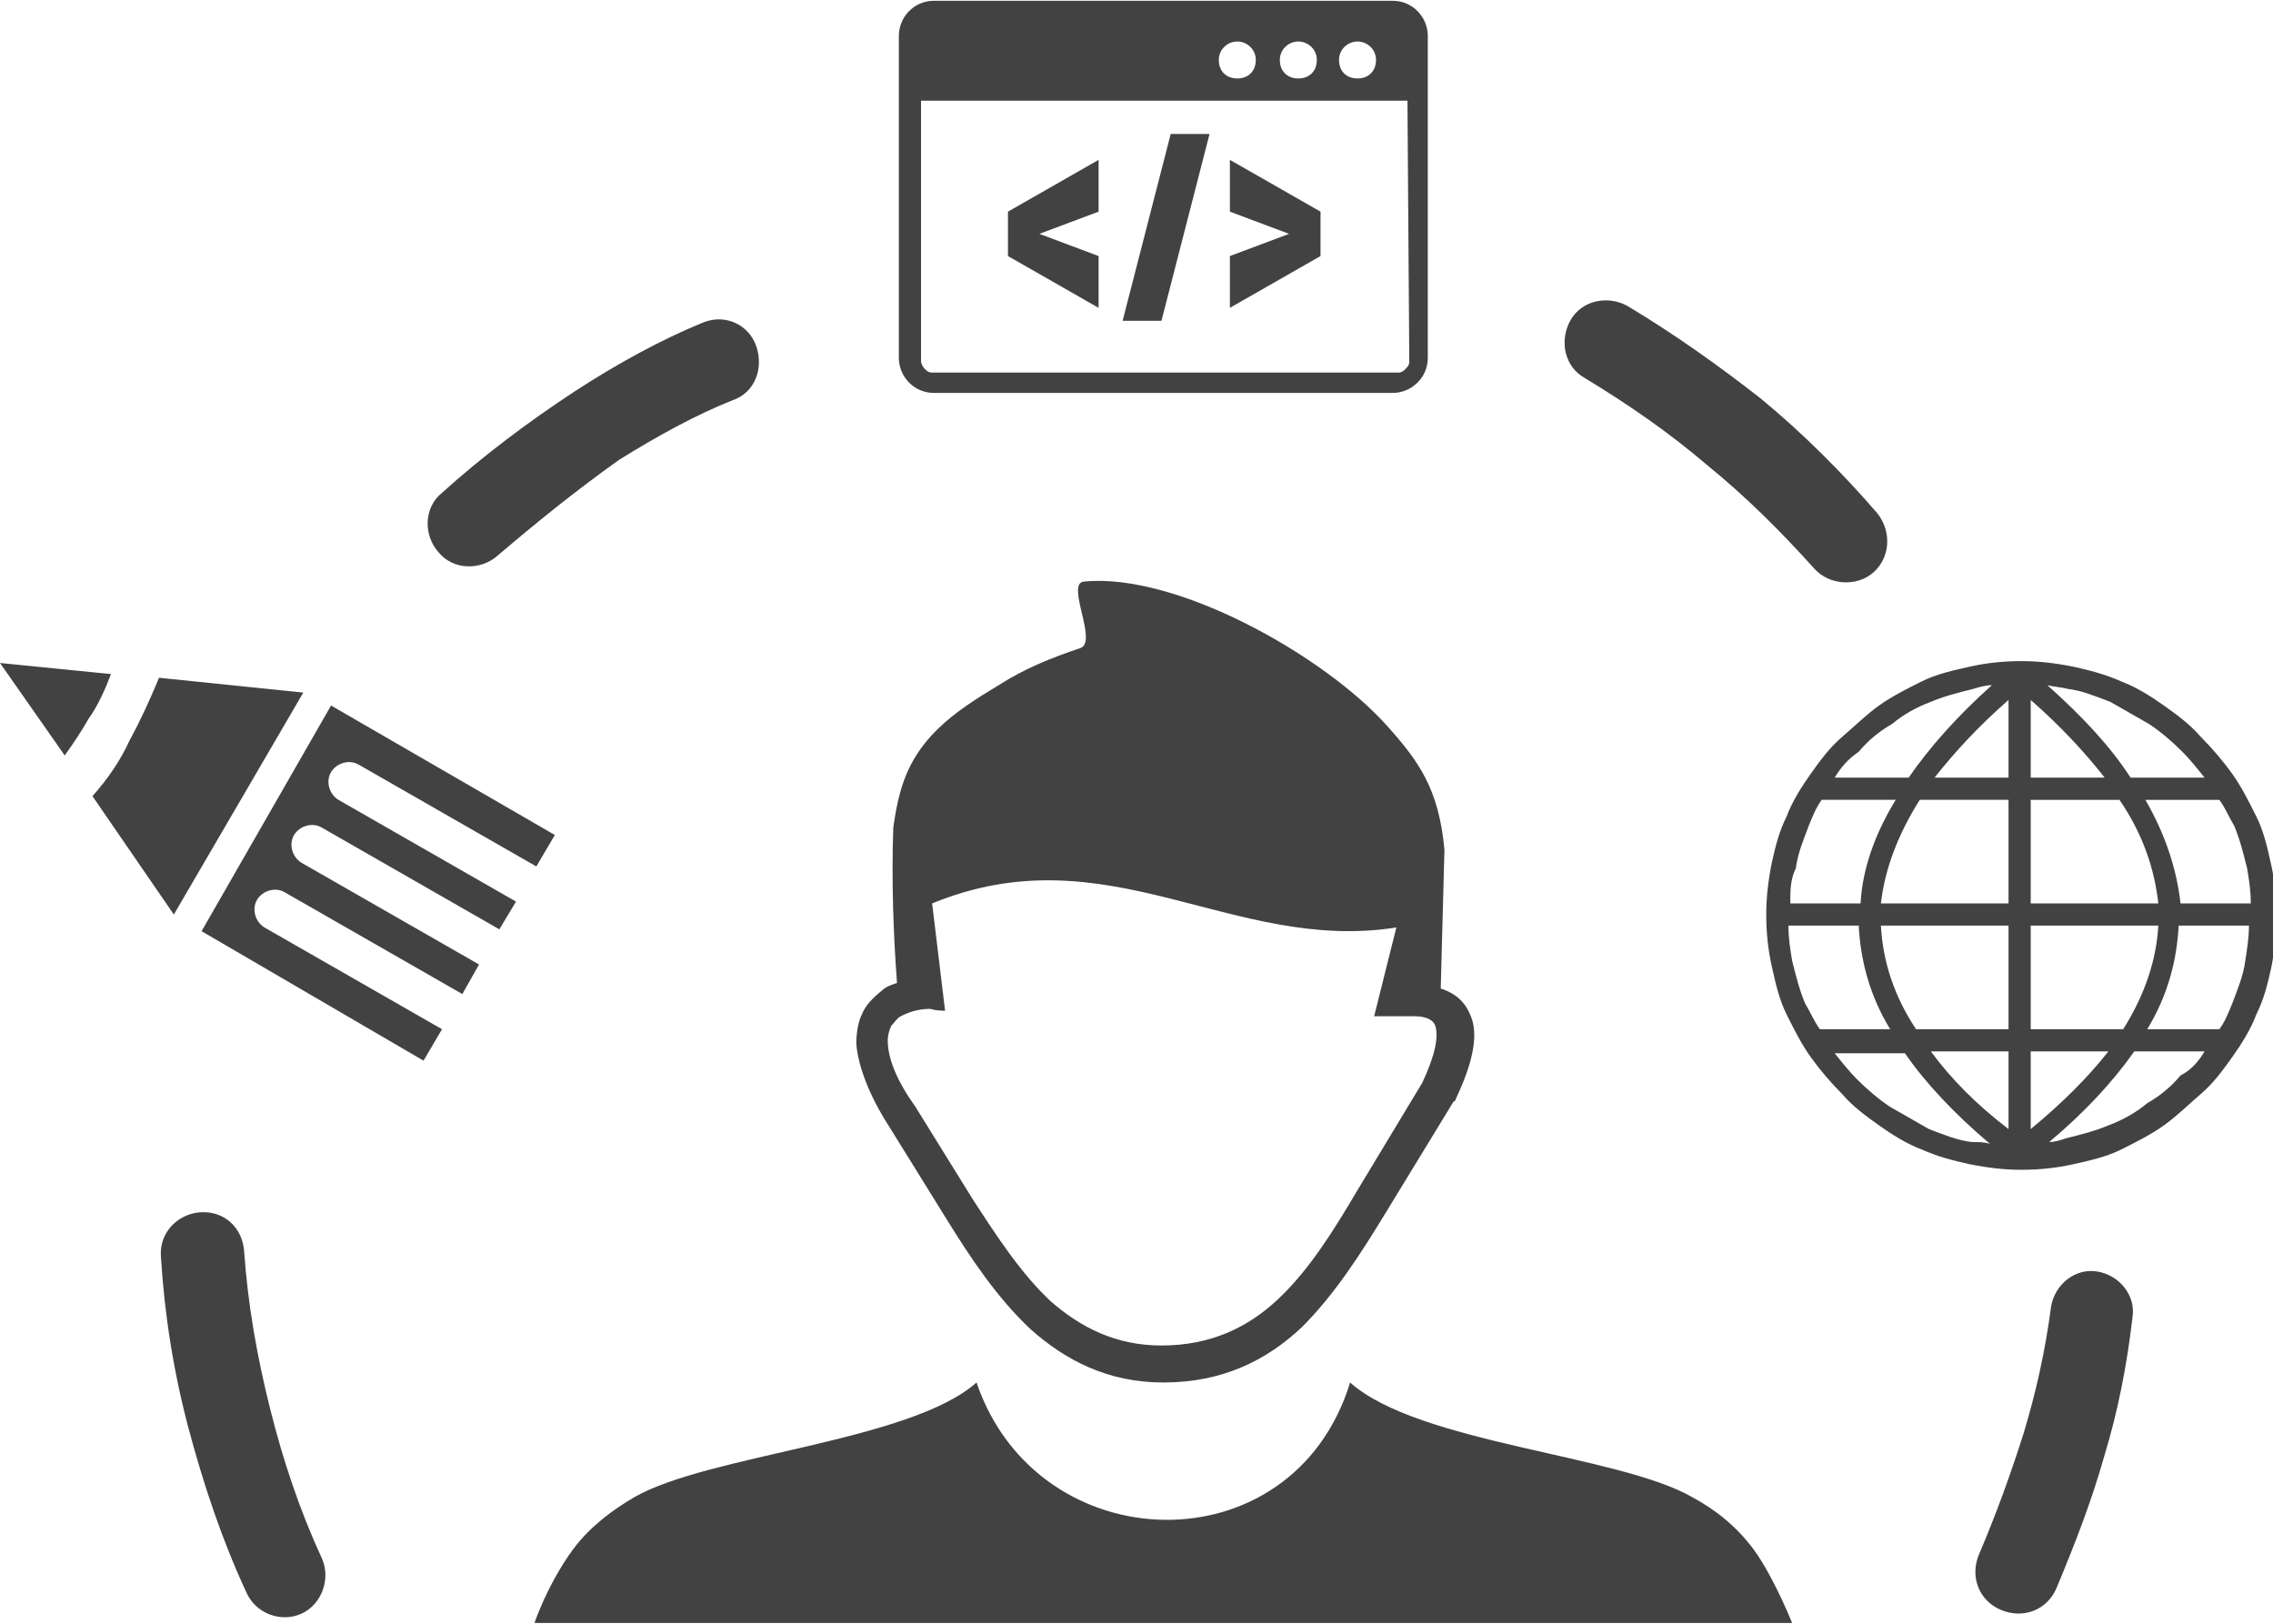<svg version="1.1" id="Layer_1" xmlns="http://www.w3.org/2000/svg" xmlns:xlink="http://www.w3.org/1999/xlink" x="0px" y="0px"
	 viewBox="0 0 122.9 87.7" style="enable-background:new 0 0 122.9 87.7;" xml:space="preserve" height="60px" width="84px">
<style type="text/css">
	.st0{fill-rule:evenodd;clip-rule:evenodd;fill:#424242;}
</style>
<g>
	<path class="st0" d="M52.8,74.7c3.3,9.7,17.1,10.1,20.2,0c3.7,3.3,14.5,3.9,18.5,6.2c1.3,0.7,2.4,1.6,3.3,2.8
		c0.6,0.8,1.4,2.3,2.1,4h-68c0.6-1.7,1.5-3.2,2.1-4c0.9-1.2,2.1-2.1,3.3-2.8C38.3,78.6,49.2,77.9,52.8,74.7L52.8,74.7L52.8,74.7z
		 M50.5,0h24.8c1.1,0,1.9,0.9,1.9,1.9v17.4c0,1.1-0.9,1.9-1.9,1.9H50.5c-1.1,0-1.9-0.9-1.9-1.9V1.9C48.6,0.9,49.4,0,50.5,0L50.5,0z
		 M76.1,5.4H49.8v14.1c0,0.1,0.1,0.3,0.2,0.4c0.1,0.1,0.2,0.2,0.4,0.2h25.2c0.2,0,0.3-0.1,0.4-0.2s0.2-0.2,0.2-0.4L76.1,5.4
		L76.1,5.4L76.1,5.4z M73.4,2.2c0.5,0,1,0.4,1,1s-0.4,1-1,1s-1-0.4-1-1S72.9,2.2,73.4,2.2L73.4,2.2z M66.9,2.2c0.5,0,1,0.4,1,1
		s-0.4,1-1,1s-1-0.4-1-1S66.4,2.2,66.9,2.2L66.9,2.2z M70.2,2.2c0.5,0,1,0.4,1,1s-0.4,1-1,1s-1-0.4-1-1S69.7,2.2,70.2,2.2L70.2,2.2z
		 M59.4,11.4l-3.2,1.2l3.2,1.2v2.8l-4.9-2.8v-2.4l4.9-2.8V11.4L59.4,11.4z M71.4,11.4v2.4l-4.9,2.8v-2.8l3.2-1.2l-3.2-1.2V8.6
		L71.4,11.4L71.4,11.4z M62.8,17.3h-2.1l2.6-10.1h2.1L62.8,17.3L62.8,17.3z M119.9,55.6c0,0,0.1,0,0.1,0c0.3-0.4,0.5-0.9,0.7-1.4
		c0,0,0,0,0,0c0.3-0.8,0.6-1.5,0.7-2.3c0.1-0.6,0.2-1.3,0.2-1.9h-3.8c-0.1,1.9-0.6,3.8-1.7,5.6L119.9,55.6L119.9,55.6L119.9,55.6z
		 M119.2,56.8h-3.8c-1.2,1.7-2.7,3.3-4.6,4.9c0.3,0,0.6-0.1,0.9-0.2c0.8-0.2,1.6-0.4,2.3-0.7c0.8-0.3,1.5-0.7,2.1-1.2
		c0.7-0.4,1.3-0.9,1.8-1.5C118.5,57.8,118.9,57.3,119.2,56.8L119.2,56.8L119.2,56.8z M107.6,61.8c-1.9-1.6-3.5-3.3-4.6-4.9h-3.8
		c0.4,0.5,0.8,1,1.2,1.4c0.6,0.6,1.2,1.1,1.8,1.5c0.7,0.4,1.4,0.8,2.1,1.2c0,0,0,0,0,0c0.8,0.3,1.5,0.6,2.3,0.7
		C107,61.7,107.3,61.7,107.6,61.8L107.6,61.8L107.6,61.8z M98.4,55.6h3.8c-1.1-1.8-1.6-3.7-1.7-5.6h-3.8c0,0.7,0.1,1.3,0.2,1.9
		c0.2,0.8,0.4,1.6,0.7,2.3C97.9,54.7,98.1,55.2,98.4,55.6L98.4,55.6z M96.8,48.8h3.8c0.1-1.9,0.8-3.8,1.9-5.6h-4
		c-0.3,0.4-0.5,0.9-0.7,1.4c0,0,0,0,0,0c-0.3,0.8-0.6,1.5-0.7,2.3C96.8,47.5,96.8,48.1,96.8,48.8L96.8,48.8z M99.2,42h4
		c1.1-1.6,2.6-3.3,4.5-5c-0.3,0-0.7,0.1-1,0.2c-0.8,0.2-1.6,0.4-2.3,0.7c-0.8,0.3-1.5,0.7-2.1,1.2c-0.7,0.4-1.3,0.9-1.8,1.5
		C99.9,41,99.5,41.5,99.2,42L99.2,42L99.2,42z M110.7,37c1.9,1.7,3.4,3.3,4.5,5h4c-0.4-0.5-0.8-1-1.2-1.4c-0.6-0.6-1.2-1.1-1.8-1.5
		c-0.7-0.4-1.4-0.8-2.1-1.2c0,0,0,0,0,0c-0.8-0.3-1.5-0.6-2.3-0.7C111.4,37.1,111.1,37.1,110.7,37L110.7,37L110.7,37z M120,43.2h-4
		c1.1,1.9,1.7,3.8,1.9,5.6h3.8c0-0.7-0.1-1.3-0.2-1.9c-0.2-0.8-0.4-1.6-0.7-2.3C120.5,44.1,120.3,43.6,120,43.2L120,43.2L120,43.2z
		 M106.5,36c0.9-0.2,1.8-0.3,2.8-0.3c0.9,0,1.8,0.1,2.8,0.3c0.9,0.2,1.7,0.4,2.6,0.8c0,0,0,0,0,0c0.8,0.3,1.6,0.8,2.3,1.3
		s1.4,1,2,1.7c0.6,0.6,1.2,1.3,1.7,2c0.5,0.7,0.9,1.5,1.3,2.3c0.4,0.8,0.6,1.7,0.8,2.6c0.2,0.9,0.3,1.8,0.3,2.8
		c0,0.9-0.1,1.8-0.3,2.8c-0.2,0.9-0.4,1.7-0.8,2.5c0,0,0,0,0,0c-0.3,0.8-0.8,1.6-1.3,2.3s-1,1.4-1.7,2s-1.3,1.2-2,1.7
		c-0.7,0.5-1.5,0.9-2.3,1.3c-0.8,0.4-1.7,0.6-2.6,0.8c-0.9,0.2-1.8,0.3-2.8,0.3c-0.9,0-1.8-0.1-2.8-0.3c-0.9-0.2-1.7-0.4-2.6-0.8
		c0,0,0,0,0,0c-0.8-0.3-1.6-0.8-2.3-1.3s-1.4-1-2-1.7c-0.6-0.6-1.2-1.3-1.7-2c-0.5-0.7-0.9-1.5-1.3-2.3c-0.4-0.8-0.6-1.7-0.8-2.6
		c-0.2-0.9-0.3-1.8-0.3-2.8c0-0.9,0.1-1.8,0.3-2.8c0.2-0.9,0.4-1.7,0.8-2.5c0,0,0,0,0,0c0.3-0.8,0.8-1.6,1.3-2.3s1-1.4,1.7-2
		s1.3-1.2,2-1.7c0.7-0.5,1.5-0.9,2.3-1.3C104.7,36.4,105.6,36.2,106.5,36L106.5,36z M109.8,37.8V42h4
		C112.7,40.6,111.4,39.2,109.8,37.8L109.8,37.8z M109.8,43.2v5.6h6.9c-0.2-1.8-0.8-3.7-2.1-5.6H109.8L109.8,43.2z M109.8,50v5.6h5
		c1.2-1.9,1.8-3.8,1.9-5.6H109.8L109.8,50z M109.8,56.8v4.2c1.7-1.4,3.1-2.8,4.2-4.2H109.8L109.8,56.8z M108.6,61v-4.2h-4.2
		C105.5,58.3,106.9,59.7,108.6,61L108.6,61z M108.6,55.6V50h-6.9c0.1,1.9,0.7,3.8,1.9,5.6H108.6L108.6,55.6z M108.6,48.8v-5.6h-4.8
		c-1.2,1.9-1.9,3.8-2.1,5.6H108.6L108.6,48.8z M108.6,42v-4.2c-1.6,1.4-2.9,2.8-4,4.2H108.6L108.6,42z M9.4,49.4L5,43
		c0.8-0.9,1.5-1.9,2-3c0.6-1.1,1.1-2.2,1.6-3.4l7.8,0.8L9.4,49.4L9.4,49.4L9.4,49.4z M10.9,50.3l7-12.2l12.1,7l-1,1.7l-9.6-5.5
		c-0.5-0.3-1.2-0.1-1.5,0.4s-0.1,1.2,0.4,1.5l9.6,5.5L27,50.2l-9.6-5.5c-0.5-0.3-1.2-0.1-1.5,0.4c-0.3,0.5-0.1,1.2,0.4,1.5l9.6,5.5
		L25,53.7l-9.6-5.5c-0.5-0.3-1.2-0.1-1.5,0.4s-0.1,1.2,0.4,1.5l9.6,5.5l-1,1.7L10.9,50.3L10.9,50.3L10.9,50.3z M3.5,40.8l-3.5-5
		l6,0.6c-0.3,0.8-0.7,1.7-1.2,2.4C4.4,39.5,4,40.1,3.5,40.8L3.5,40.8L3.5,40.8z M17.4,84.2c0.5,1.1,0,2.5-1.1,3
		c-1.1,0.5-2.5,0-3-1.2c-1.3-2.8-2.3-5.8-3.1-8.8c-0.8-3-1.3-6.1-1.5-9.3c-0.1-1.3,0.9-2.3,2.1-2.4c1.3-0.1,2.3,0.8,2.4,2.1
		c0.2,2.9,0.7,5.7,1.4,8.5C15.3,78.9,16.2,81.6,17.4,84.2L17.4,84.2z M26.9,30c-0.9,0.8-2.4,0.8-3.2-0.2c-0.8-0.9-0.8-2.4,0.2-3.2
		c2.1-1.9,4.6-3.8,7.2-5.5c2.3-1.5,4.7-2.8,6.9-3.7c1.2-0.5,2.5,0.1,2.9,1.3s-0.1,2.5-1.3,2.9c-2,0.8-4,1.9-6.1,3.2
		C31.1,26.5,28.9,28.3,26.9,30L26.9,30z M85.7,20.4c-1.1-0.6-1.4-2-0.8-3.1c0.6-1.1,2-1.4,3.1-0.8c2.5,1.5,4.9,3.2,7.2,5
		c2.3,1.9,4.4,4,6.3,6.2c0.8,1,0.7,2.4-0.2,3.2c-0.9,0.8-2.4,0.7-3.2-0.2c-1.8-2-3.7-3.9-5.8-5.6C90.2,23.3,88,21.8,85.7,20.4
		L85.7,20.4z M110.9,70.6c0.2-1.2,1.3-2.1,2.5-1.9s2.1,1.3,1.9,2.5c-0.3,2.6-0.8,5.1-1.5,7.4c-0.7,2.5-1.6,4.8-2.6,7.2
		c-0.5,1.2-1.8,1.7-3,1.2c-1.2-0.5-1.7-1.8-1.2-3c0.9-2.1,1.7-4.3,2.4-6.5C110.1,75.2,110.6,72.9,110.9,70.6L110.9,70.6z M50.3,54.5
		c-0.7,0-1.2,0.2-1.6,0.4c-0.2,0.1-0.3,0.3-0.5,0.5c-0.1,0.2-0.2,0.5-0.2,0.8c0,1,0.5,2.2,1.5,3.6l0,0l0,0l3.1,5
		c1.3,2,2.6,4,4.2,5.5c1.6,1.4,3.5,2.4,6,2.4c2.7,0,4.7-1,6.3-2.5c1.7-1.6,3-3.7,4.3-5.9l3.5-5.8c0.7-1.5,0.9-2.5,0.7-3.1
		c-0.1-0.3-0.5-0.5-1.1-0.5c-0.1,0-0.3,0-0.4,0c-0.2,0-0.3,0-0.5,0c-0.1,0-0.2,0-0.3,0c-0.3,0-0.6,0-1,0l1.2-4.8
		c-8.9,1.4-15.6-5.2-25.1-1.3l0.7,5.8C51,54.6,50.6,54.6,50.3,54.5L50.3,54.5L50.3,54.5z M77.9,53.4c0.9,0.3,1.4,0.8,1.7,1.7
		c0.3,1,0,2.4-0.9,4.3l0,0c0,0,0,0.1-0.1,0.1l-3.6,5.9c-1.4,2.3-2.8,4.5-4.6,6.3c-1.9,1.8-4.3,3-7.5,3c-3,0-5.3-1.2-7.2-2.9
		c-1.8-1.7-3.2-3.8-4.5-5.9l-3.1-5c-1.1-1.7-1.7-3.3-1.8-4.5c0-0.6,0.1-1.2,0.3-1.6c0.2-0.5,0.6-0.9,1.1-1.3
		c0.2-0.2,0.5-0.3,0.8-0.4c-0.2-2.7-0.3-5.6-0.2-8.4c0.1-0.7,0.2-1.3,0.4-2c0.8-2.8,2.8-4.2,5.3-5.7c1.4-0.9,2.9-1.5,4.4-2
		c1-0.3-0.8-3.5,0.2-3.6c5-0.5,13,4,16.4,7.8c1.7,1.9,2.8,3.4,3.1,6.7L77.9,53.4L77.9,53.4L77.9,53.4z"/>
</g>
</svg>
